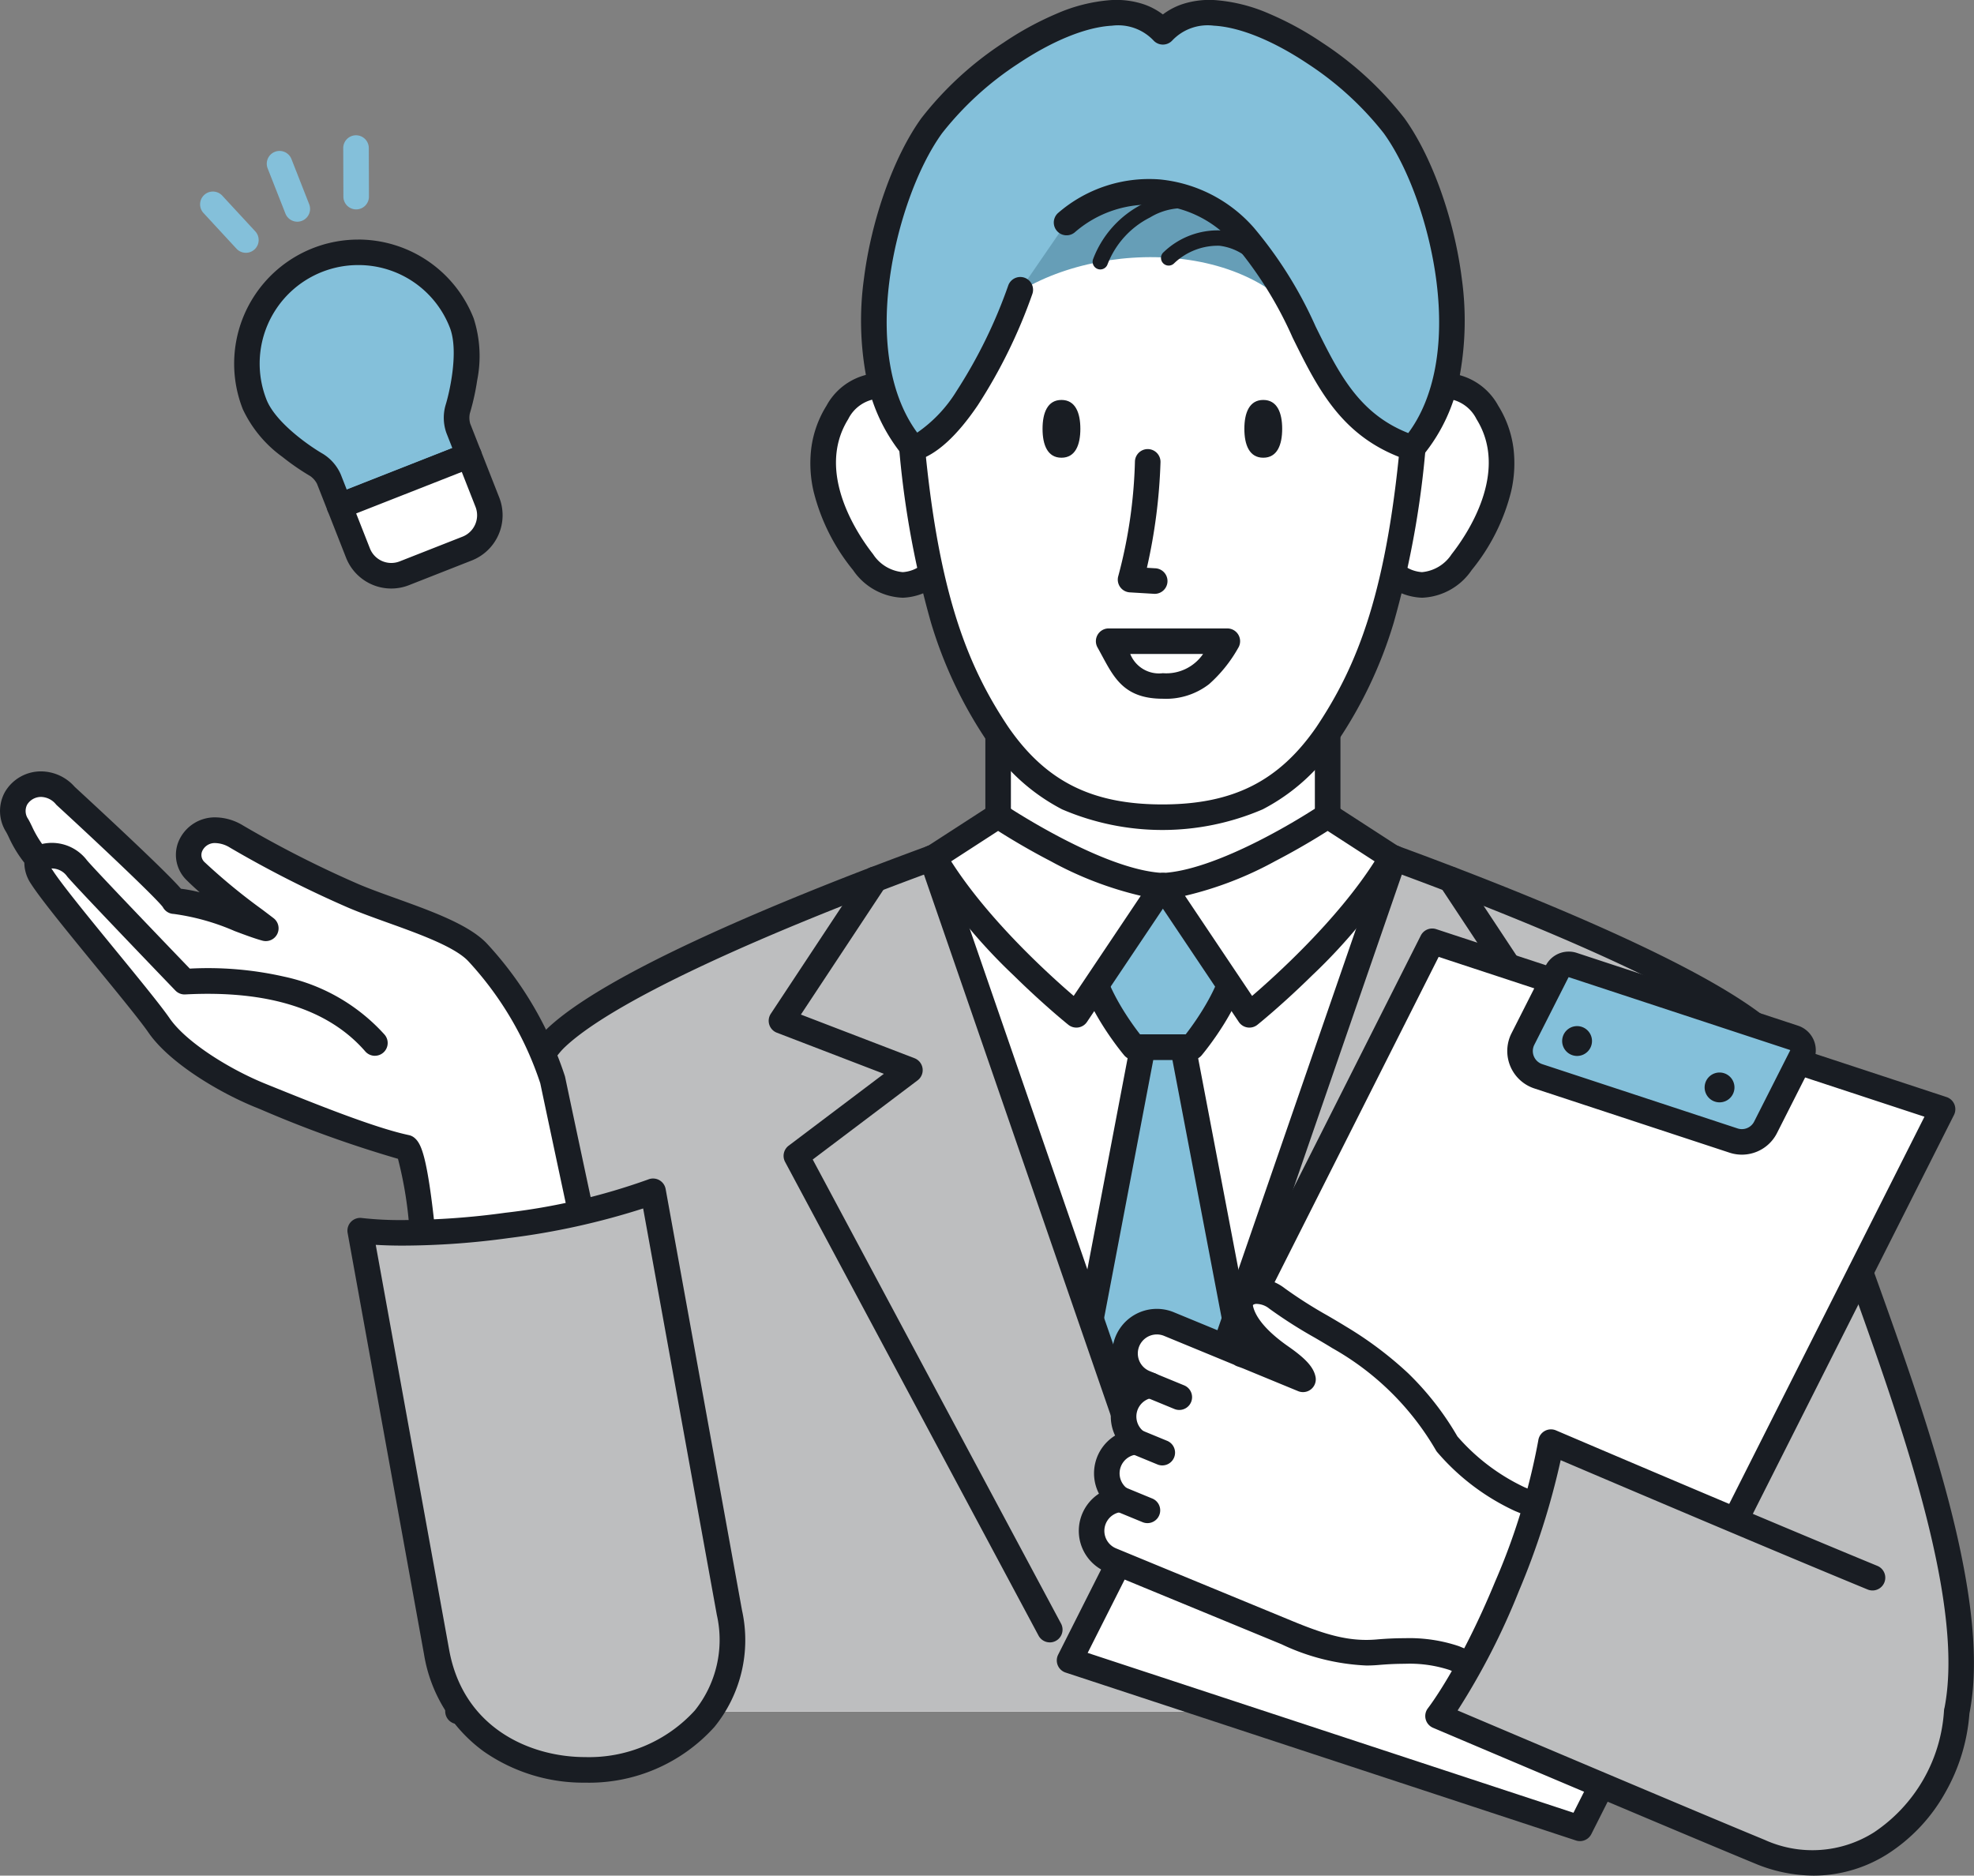 <svg xmlns="http://www.w3.org/2000/svg" width="193.083" height="183.468" viewBox="0 0 193.083 183.468"><rect x="0" y="0" width="193.083" height="183.468" fill="#808080" stroke="none"/><g transform="translate(26.537 -1483.752)"><path d="M671.02,157.15c.482-27.8-4.562-47.257-9.468-51.894-8.558-8.09-43.169-19.866-43.226-19.87V72.374H586.092V85.386c-.057,0-34.667,11.78-43.225,19.87-4.906,4.637-9.951,24.1-9.469,51.894h-.137v14H671.052v-14Z" transform="translate(-515 1480)" fill="#fff"/><path d="M671.052,157.15h-.032c.482-27.8-4.562-47.255-9.467-51.893h0c-5-4.725-18.881-10.7-29.579-14.865l-.622-.242c-7.321-2.832-13-4.761-13.025-4.763-4.528,3.373-12.883,5.007-16.118,5.007s-11.589-1.634-16.117-5.006c-.013,0-.866.29-2.328.805l-.29.1c-.522.185-1.1.39-1.751.624-1,.36-2.154.781-3.4,1.244l-.562.208-.4.148c-.369.138-.739.276-1.123.421l-.958.363-.632.24c-.313.119-.638.245-.959.368l-.716.276c-1,.385-2.024.789-3.069,1.205l-.429.17-.953.384-.858.345-.751.309c-.361.148-.722.295-1.086.446-.482.2-.966.4-1.45.607l-.391.163q-.732.311-1.464.627l-.389.166c-1.183.512-2.36,1.033-3.52,1.561l-.145.065q-.78.355-1.545.715l-.248.114c-.363.171-.717.342-1.074.513-.226.108-.457.216-.68.324-.356.173-.7.346-1.051.52-.214.106-.434.212-.646.319-.282.142-.552.284-.829.426s-.544.277-.807.416c-.2.1-.386.208-.582.313-.327.175-.659.35-.976.525-.246.135-.477.27-.716.4s-.513.286-.757.429c-.221.128-.425.255-.638.383-.247.148-.5.3-.738.444-.309.191-.6.38-.886.57-.125.081-.26.164-.382.246-.259.173-.5.345-.739.517-.135.1-.281.192-.409.286-.262.192-.5.38-.736.569-.092.073-.2.146-.283.218q-.474.39-.876.769c-4.906,4.637-9.95,24.1-9.468,51.894h-.138v14H671.052Z" transform="translate(-515 1480)" fill="#fff"/><path d="M604.177,106.175h-3.938l-8.954,46.971h21.846Z" transform="translate(-515 1480)" fill="#84c0da"/><path d="M600.239,104.925h3.938a1.25,1.25,0,0,1,1.228,1.016l8.954,46.971a1.25,1.25,0,0,1-1.228,1.484H591.285a1.25,1.25,0,0,1-1.228-1.484l8.954-46.971A1.25,1.25,0,0,1,600.239,104.925Zm2.9,2.5h-1.87L592.8,151.9H611.62Z" transform="translate(-515 1480)" fill="#191d23"/><path d="M671.052,157.15h-.032c.429-24.7-3.508-42.812-7.833-49.794a18.844,18.844,0,0,0-1.382-1.837c-.07-.073-.14-.151-.21-.218l-.043-.045,0,0c-.239-.225-.5-.454-.782-.685-.081-.067-.166-.135-.25-.2q-.334-.269-.7-.542c-.082-.061-.161-.122-.245-.183-.326-.237-.665-.475-1.023-.716l-.193-.126q-.462-.306-.958-.617l-.337-.209q-.5-.309-1.036-.622l-.214-.127c-.43-.25-.874-.5-1.328-.752l-.316-.172q-.551-.3-1.122-.6l-.382-.2c-.968-.507-1.977-1.015-3.015-1.52l-.4-.192q-.629-.3-1.269-.6L647.62,97q-.807-.376-1.628-.752l-.2-.09q-.725-.329-1.457-.655l-.451-.2q-.673-.3-1.352-.593l-.336-.146q-.817-.354-1.639-.7l-.437-.184-1.247-.522-.528-.219q-.67-.277-1.337-.549l-.417-.17-1.422-.573-.626-.249-.967-.384-.642-.252q-.615-.241-1.217-.475l-.853-.33-.731-.281-.8-.305-.548-.207c-1-.379-1.954-.736-2.851-1.067l-.191-.071c-.317-.117-.629-.232-.932-.342l-22.6,65.457L579.6,87.689l-.911.335-.244.09c-.875.324-1.806.671-2.778,1.039l-.614.233-.743.284-.842.323-.611.235c-.46.179-.928.361-1.4.546l-.576.227-1.056.418-.562.224c-.518.208-1.039.417-1.564.631l-.213.087q-.72.292-1.444.593l-.475.2q-.659.273-1.32.552l-.377.159q-.834.354-1.669.714l-.287.125q-.7.3-1.4.614l-.424.188q-.757.336-1.506.677l-.153.068q-.831.379-1.647.762l-.335.158q-.652.308-1.293.617l-.384.186c-1.041.507-2.053,1.016-3.024,1.524-.125.065-.247.131-.371.2q-.581.306-1.139.612l-.3.165q-.685.378-1.335.756c-.07.04-.136.08-.2.121q-.537.315-1.045.627c-.113.069-.224.139-.334.208q-.5.312-.964.62c-.061.041-.126.082-.186.122-.36.241-.7.481-1.027.718-.082.06-.159.119-.239.179q-.369.276-.707.547c-.083.067-.167.134-.247.2-.28.232-.547.463-.787.69-.086.082-.173.179-.259.269a18.991,18.991,0,0,0-1.179,1.516c-4.4,6.744-8.465,25.03-8.03,50.109h-.138v14H671.052Z" transform="translate(-515 1480)" fill="#bdbebf"/><path d="M533.261,172.4a1.25,1.25,0,0,1-1.25-1.25v-14a1.245,1.245,0,0,1,.129-.554,161.942,161.942,0,0,1,2.748-34.328c1.817-8.933,4.346-15.3,7.121-17.921,3.665-3.465,12.14-7.912,25.188-13.217,5.064-2.059,9.807-3.829,12.894-4.951,1.785-.649,3.2-1.147,4.067-1.451l.685-.239V72.375a1.25,1.25,0,0,1,1.25-1.25h32.234a1.25,1.25,0,0,1,1.25,1.25V84.491l.685.239c.87.3,2.283.8,4.067,1.451,3.087,1.122,7.83,2.892,12.894,4.951,13.048,5.305,21.523,9.752,25.188,13.217a11.669,11.669,0,0,1,1.844,2.348,1.25,1.25,0,0,1-2.126,1.315,9.223,9.223,0,0,0-1.435-1.845c-3.364-3.18-11.707-7.537-24.127-12.6-9.717-3.962-18.223-6.853-18.6-6.979a1.25,1.25,0,0,1-.893-1.2V73.625H587.343V85.387a1.25,1.25,0,0,1-.894,1.2c-.379.127-8.866,3.011-18.6,6.98-12.419,5.064-20.761,9.421-24.124,12.6-2.335,2.207-4.723,8.413-6.388,16.6-1.381,6.788-2.968,18.26-2.689,34.362a1.25,1.25,0,0,1-.138.593v13.429A1.25,1.25,0,0,1,533.261,172.4Z" transform="translate(-515 1480)" fill="#191d23"/><path d="M602.208,154.4h0a1.25,1.25,0,0,1-1.182-.842L578.424,88.1a1.25,1.25,0,1,1,2.363-.816l21.422,62.035,21.423-62.035a1.25,1.25,0,1,1,2.363.816L603.39,153.554A1.25,1.25,0,0,1,602.208,154.4Z" transform="translate(-515 1480)" fill="#191d23"/><path d="M613.272,164.406a1.25,1.25,0,0,1-1.1-1.84l24.287-45.395L626.2,109.429a1.25,1.25,0,0,1,.3-2.165l11.114-4.27-8.283-12.529a1.25,1.25,0,0,1,2.085-1.379l9.141,13.827a1.25,1.25,0,0,1-.594,1.856L629.5,108.79l9.313,7.03a1.25,1.25,0,0,1,.349,1.587l-24.792,46.338A1.25,1.25,0,0,1,613.272,164.406Z" transform="translate(-515 1480)" fill="#191d23"/><path d="M591.147,164.406a1.25,1.25,0,0,1-1.1-.661l-24.792-46.338a1.25,1.25,0,0,1,.349-1.587l9.313-7.03-10.465-4.02a1.25,1.25,0,0,1-.594-1.856L573,89.086a1.25,1.25,0,1,1,2.085,1.379l-8.284,12.53,11.114,4.27a1.25,1.25,0,0,1,.3,2.165l-10.257,7.743,24.288,45.395a1.25,1.25,0,0,1-1.1,1.84Z" transform="translate(-515 1480)" fill="#191d23"/><path d="M605.8,91.426l-3.6-1.032-3.6,1.032s-3.9,2.222-3.6,6.076,4.36,8.673,4.36,8.673h5.664s4.058-4.818,4.36-8.673-3.6-6.076-3.6-6.076" transform="translate(-515 1480)" fill="#84c0da"/><path d="M602.208,89.144a1.25,1.25,0,0,1,.345.048l3.6,1.032a1.25,1.25,0,0,1,.274.116c.187.107,4.582,2.668,4.222,7.26-.33,4.207-4.474,9.171-4.65,9.381a1.25,1.25,0,0,1-.956.445h-5.664a1.25,1.25,0,0,1-.956-.445c-.176-.209-4.322-5.174-4.65-9.381-.36-4.592,4.035-7.152,4.222-7.259a1.25,1.25,0,0,1,.274-.116l3.6-1.032A1.25,1.25,0,0,1,602.208,89.144Zm3.086,3.436-3.086-.885-3.087.886c-.559.362-3.069,2.147-2.859,4.824.2,2.554,2.487,5.956,3.71,7.521h4.47c1.223-1.568,3.512-4.974,3.711-7.521C608.363,94.73,605.86,92.947,605.294,92.58Z" transform="translate(-515 1480)" fill="#191d23"/><path d="M579.8,87.618c4.617,7.921,13.947,15.4,13.947,15.4l8.464-12.627c-6.3-.264-16.094-6.835-16.116-6.85Z" transform="translate(-515 1480)" fill="#fff"/><path d="M586.092,82.293a1.249,1.249,0,0,1,.7.213h0c.1.064,9.579,6.391,15.47,6.638a1.25,1.25,0,0,1,.986,1.945l-8.464,12.627a1.25,1.25,0,0,1-1.82.279c-.1-.078-2.415-1.943-5.336-4.814a54.356,54.356,0,0,1-8.909-10.933,1.25,1.25,0,0,1,.4-1.679l6.295-4.075A1.249,1.249,0,0,1,586.092,82.293Zm13.952,9.083a34.8,34.8,0,0,1-8.822-3.392c-2.272-1.176-4.161-2.335-5.131-2.952L581.5,88.006c3.645,5.722,9.59,11.107,11.983,13.162Z" transform="translate(-515 1480)" fill="#191d23"/><path d="M679.849,171.15c2.513-12.548-6.743-34.982-11.7-49.388-4.126,4.636-17.135,37.479-16.282,45.583s27.984,3.8,27.984,3.8" transform="translate(-515 1480)" fill="#bdbebf"/><path d="M643,182.6l-49.919-16.427,35.471-70.343,37.5,12.34,12.422,4.087Z" transform="translate(-515 1480)" fill="#fff"/><path d="M643,183.846a1.248,1.248,0,0,1-.391-.063L592.69,167.357a1.25,1.25,0,0,1-.725-1.75l35.471-70.343a1.25,1.25,0,0,1,1.507-.625l49.919,16.427a1.25,1.25,0,0,1,.725,1.75l-35.471,70.343A1.25,1.25,0,0,1,643,183.846Zm-48.149-18.411,47.518,15.637L676.7,112.987l-11.043-3.633-36.475-12Z" transform="translate(-515 1480)" fill="#191d23"/><path d="M663.942,105.269,642.307,98.15a1.278,1.278,0,0,0-1.54.636l-3.344,6.6a2.6,2.6,0,0,0,1.51,3.642l19.093,6.284a2.6,2.6,0,0,0,3.136-1.3l3.521-6.957a1.278,1.278,0,0,0-.741-1.791" transform="translate(-515 1480)" fill="#84c0da"/><path d="M641.907,96.836h0a2.522,2.522,0,0,1,.792.127l21.634,7.119a2.528,2.528,0,0,1,1.466,3.543l-3.521,6.957a3.851,3.851,0,0,1-4.642,1.923l-19.094-6.284a3.851,3.851,0,0,1-2.236-5.392l3.345-6.607A2.518,2.518,0,0,1,641.907,96.836ZM658.838,114.2a1.345,1.345,0,0,0,1.207-.743l3.522-6.959a.023.023,0,0,0,0-.023.024.024,0,0,0-.018-.016l-21.634-7.119-.009,0a.03.03,0,0,0-.026.017l-3.343,6.6a1.351,1.351,0,0,0,.785,1.89l19.093,6.284A1.349,1.349,0,0,0,658.838,114.2Z" transform="translate(-515 1480)" fill="#191d23"/><path d="M609.828,131.892c.447,1.734,2.116,3.326,3.92,4.587,1.388.968,2.052,1.641,2.164,2.2l-5.29-2.181c-.25-.1-.493-.19-.732-.271-.085-.044-.163-.1-.254-.135l-6.838-2.819a3.111,3.111,0,1,0-2.372,5.752l.563.232a3.094,3.094,0,0,0-1.4,5.532,3.1,3.1,0,0,0-1.553,5.627,3.1,3.1,0,0,0-.879,5.959l3.7,1.527,13.423,5.534c3.2,1.318,5.821,2.206,8.924,1.937s5.894-.087,7.492.571l10.494,4.326,6.413-15.555-10.494-4.326a21.238,21.238,0,0,1-7.12-5.4c-2.939-4.964-5.976-7.575-10.55-10.42-1.724-1.072-4.188-2.372-6.058-3.789s-4.007-.618-3.559,1.116" transform="translate(-515 1480)" fill="#fff"/><path d="M611.415,128.8h0a4.593,4.593,0,0,1,2.727.982,44.012,44.012,0,0,0,4.181,2.661c.638.373,1.24.726,1.783,1.063a35.936,35.936,0,0,1,6.093,4.575,28.533,28.533,0,0,1,4.817,6.177,19.955,19.955,0,0,0,6.576,4.979l10.494,4.326a1.25,1.25,0,0,1,.679,1.632l-6.413,15.555a1.25,1.25,0,0,1-1.632.679L630.226,167.1a12.517,12.517,0,0,0-4.366-.6c-.806,0-1.661.039-2.541.115-.4.035-.813.053-1.214.053a21.464,21.464,0,0,1-8.295-2.08l-13.423-5.534-3.7-1.527a4.351,4.351,0,0,1-.732-7.669,4.345,4.345,0,0,1,1.58-5.683,4.341,4.341,0,0,1,.929-5.016,4.361,4.361,0,0,1,4.815-7.046l6.838,2.819.014.006a6.991,6.991,0,0,1-1.509-2.739,2.648,2.648,0,0,1,.427-2.335A2.944,2.944,0,0,1,611.415,128.8Zm34.562,26.6-9.338-3.85a22.348,22.348,0,0,1-7.607-5.764,1.257,1.257,0,0,1-.112-.16,26.994,26.994,0,0,0-10.135-10c-.514-.319-1.1-.664-1.725-1.029a45.824,45.824,0,0,1-4.427-2.825,2.046,2.046,0,0,0-1.217-.474.585.585,0,0,0-.393.1.4.4,0,0,0,.017.179c.3,1.182,1.489,2.521,3.426,3.875,1.737,1.211,2.487,2.047,2.674,2.98a1.25,1.25,0,0,1-1.7,1.4l-5.29-2.181c-.191-.079-.393-.153-.656-.243a1.247,1.247,0,0,1-.173-.074c-.057-.029-.1-.057-.142-.079l-.031-.018-6.821-2.812a1.861,1.861,0,1,0-1.419,3.441l.563.232a1.25,1.25,0,0,1-.281,2.39,1.844,1.844,0,0,0-.837,3.3,1.25,1.25,0,0,1-.658,2.241,1.848,1.848,0,0,0-.931,3.359,1.25,1.25,0,0,1-.6,2.265,1.853,1.853,0,0,0-.528,3.56l3.7,1.527,13.423,5.534c2.9,1.2,5.036,1.891,7.342,1.891.33,0,.665-.015,1-.043.951-.083,1.879-.125,2.758-.125a15.189,15.189,0,0,1,5.318.785l9.339,3.85Z" transform="translate(-515 1480)" fill="#191d23"/><path d="M2.818,2.412a1.246,1.246,0,0,1-.476-.095L-.476,1.156A1.25,1.25,0,0,1-1.156-.476,1.25,1.25,0,0,1,.476-1.156L3.3.006a1.25,1.25,0,0,1-.477,2.406Z" transform="translate(85.989 1619.259)" fill="#191d23"/><path d="M2.56,2.305a1.246,1.246,0,0,1-.476-.095L-.476,1.156A1.25,1.25,0,0,1-1.156-.476,1.25,1.25,0,0,1,.476-1.156L3.036-.1A1.25,1.25,0,0,1,2.56,2.305Z" transform="translate(84.591 1624.791)" fill="#191d23"/><path d="M2.724,2.373a1.246,1.246,0,0,1-.476-.095L-.476,1.156A1.25,1.25,0,0,1-1.156-.476,1.25,1.25,0,0,1,.476-1.156L3.2-.033a1.25,1.25,0,0,1-.477,2.406Z" transform="translate(82.972 1630.368)" fill="#191d23"/><path d="M660.566,184.875c16.437,6.776,27.847-19.865,11.045-26.792-12.029-4.959-31.467-13.266-31.467-13.266a63.756,63.756,0,0,1-4.306,14.123c-3.566,8.651-6.739,12.669-6.739,12.669s23.757,10.088,31.467,13.266" transform="translate(-515 1480)" fill="#bdbebf"/><path d="M618.326,83.542s-9.815,6.587-16.118,6.851l8.463,12.627s9.332-7.482,13.948-15.4Z" transform="translate(-515 1480)" fill="#fff"/><path d="M618.326,82.292a1.249,1.249,0,0,1,.68.2l6.293,4.076a1.25,1.25,0,0,1,.4,1.679A54.34,54.34,0,0,1,616.79,99.18c-2.921,2.872-5.24,4.737-5.337,4.815a1.25,1.25,0,0,1-1.82-.279L601.17,91.089a1.25,1.25,0,0,1,.986-1.945c2.377-.1,5.77-1.254,9.81-3.338a64.45,64.45,0,0,0,5.656-3.3,1.251,1.251,0,0,1,.7-.218Zm4.592,5.714-4.592-2.974c-.253.161-.587.37-.982.611-.946.577-2.432,1.451-4.139,2.336a34.824,34.824,0,0,1-8.834,3.4l6.563,9.792C613.328,99.112,619.277,93.722,622.918,88.006Z" transform="translate(-515 1480)" fill="#191d23"/><path d="M665.852,187.22a15.01,15.01,0,0,1-5.739-1.188c-7.628-3.145-31.241-13.17-31.479-13.271a1.25,1.25,0,0,1-.493-1.925c.03-.038,3.122-4.022,6.564-12.371a63.47,63.47,0,0,0,4.223-13.815,1.251,1.251,0,0,1,1.73-.981c.07.03,7.087,3.028,15.183,6.449,6.7,2.832,12.176,5.124,16.269,6.811a1.25,1.25,0,0,1-.953,2.311c-4.1-1.69-9.58-3.984-16.289-6.819-5.93-2.506-11.281-4.784-13.751-5.838a73.575,73.575,0,0,1-4.1,12.835,68.4,68.4,0,0,1-5.98,11.647c5.25,2.227,23.5,9.966,30.028,12.656a11.279,11.279,0,0,0,10.7-.733,15.473,15.473,0,0,0,6.848-11.912,1.248,1.248,0,0,1,.053-.291c.879-4.556.235-10.9-1.968-19.378-1.949-7.5-4.788-15.418-7.293-22.4l-.136-.378a1.25,1.25,0,0,1,2.353-.844l.135.378c2.523,7.033,5.382,15,7.359,22.617,2.315,8.913,2.963,15.648,1.982,20.589a18.349,18.349,0,0,1-2.379,7.758,16.885,16.885,0,0,1-5.629,5.981,13.6,13.6,0,0,1-6.014,2.057Q666.469,187.22,665.852,187.22Z" transform="translate(-515 1480)" fill="#191d23"/><path d="M644.181,105.584a1.459,1.459,0,1,0-1.459,1.458,1.459,1.459,0,0,0,1.459-1.458" transform="translate(-515 1480)" fill="#191d23"/><path d="M658.116,110.122a1.459,1.459,0,1,0-1.459,1.459,1.459,1.459,0,0,0,1.459-1.459" transform="translate(-515 1480)" fill="#191d23"/><path d="M542.516,109.374a33.942,33.942,0,0,0-7.316-12.44c-2.122-2.294-8.322-3.916-12.133-5.533a106.724,106.724,0,0,1-11.484-5.832c-3.477-2.029-5.931,1.473-3.972,3.407a73.714,73.714,0,0,0,6.859,5.575c-2.067-.541-6.195-2.568-8.969-2.658-.338-.845-10.623-10.295-10.623-10.295-2.428-2.724-6.483-.1-4.744,2.9a14.787,14.787,0,0,0,2.014,3.286,2.185,2.185,0,0,0,.4,1.756c1.65,2.594,9.688,11.931,11.463,14.512s6.243,5.379,9.947,6.874c4.543,1.834,10.637,4.321,14.235,5.081,1.231,1.013,2.139,14.707,2.139,14.707l16.368-1.69s-2.643-12.312-4.188-19.648" transform="translate(-515 1480)" fill="#fff"/><path d="M530.336,131.962a1.25,1.25,0,0,1-1.247-1.167c0-.031-.213-3.182-.561-6.517a38.236,38.236,0,0,0-1.138-7.174,114.454,114.454,0,0,1-13.405-4.823l-.491-.2c-3.649-1.473-8.494-4.393-10.509-7.325-.783-1.138-2.879-3.7-5.1-6.413-2.681-3.277-5.454-6.666-6.389-8.136a3.719,3.719,0,0,1-.653-2.064,12.171,12.171,0,0,1-1.5-2.454c-.1-.211-.188-.394-.288-.567a3.828,3.828,0,0,1-.1-3.915,4.076,4.076,0,0,1,3.541-2,4.42,4.42,0,0,1,3.273,1.511c.348.321,2.748,2.53,5.154,4.8,3.292,3.108,4.648,4.485,5.239,5.169a13.382,13.382,0,0,1,1.832.347c-.438-.386-.86-.775-1.259-1.17a3.449,3.449,0,0,1-.8-3.821,3.848,3.848,0,0,1,3.608-2.338,5.293,5.293,0,0,1,2.674.783,105.616,105.616,0,0,0,11.342,5.761c1.056.448,2.308.9,3.633,1.376,3.543,1.276,7.206,2.6,8.929,4.458a35.11,35.11,0,0,1,7.585,12.9,1.243,1.243,0,0,1,.036.135c1.527,7.25,4.161,19.52,4.187,19.643a1.25,1.25,0,0,1-1.094,1.506l-16.368,1.69A1.25,1.25,0,0,1,530.336,131.962ZM492.494,81.706a1.592,1.592,0,0,0-1.374.751,1.361,1.361,0,0,0,.1,1.412c.151.26.269.507.383.746A10.451,10.451,0,0,0,493.121,87a1.25,1.25,0,0,1,.23,1.122,1.141,1.141,0,0,0,.255.747c.854,1.343,3.7,4.824,6.214,7.894,2.253,2.754,4.382,5.356,5.224,6.58,1.646,2.394,5.967,5.044,9.385,6.423l.492.2c4.293,1.734,10.172,4.108,13.534,4.819a1.25,1.25,0,0,1,.536.258c.48.395.863,1.113,1.289,3.468.234,1.291.466,3.006.69,5.1.238,2.216.417,4.4.518,5.731l13.7-1.415c-.729-3.4-2.655-12.4-3.882-18.221a32.62,32.62,0,0,0-7.025-11.918c-1.309-1.415-4.832-2.684-7.941-3.8-1.359-.49-2.643-.952-3.763-1.427a108.218,108.218,0,0,1-11.626-5.9,2.847,2.847,0,0,0-1.414-.442,1.338,1.338,0,0,0-1.295.787.953.953,0,0,0,.245,1.092,58.425,58.425,0,0,0,5.629,4.628c.374.283.745.564,1.11.843a1.25,1.25,0,0,1-1.075,2.2c-.75-.2-1.673-.544-2.742-.946a22.413,22.413,0,0,0-5.951-1.672,1.25,1.25,0,0,1-1.067-.669c-.6-.82-5.706-5.677-10.362-9.955q-.046-.042-.087-.089A1.945,1.945,0,0,0,492.494,81.706Z" transform="translate(-515 1480)" fill="#191d23"/><path d="M525.134,107.027a1.247,1.247,0,0,1-.944-.43c-3.584-4.127-9.507-6-17.605-5.572a1.25,1.25,0,0,1-.967-.381c-.393-.408-9.641-10.017-10.58-11.153a1.83,1.83,0,0,0-2.353-.579,1.25,1.25,0,1,1-1.073-2.258,4.309,4.309,0,0,1,5.353,1.245c.7.843,7.16,7.587,10.061,10.6a33.64,33.64,0,0,1,9.21.782,18.388,18.388,0,0,1,9.841,5.674,1.25,1.25,0,0,1-.943,2.07Z" transform="translate(-515 1480)" fill="#191d23"/><path d="M531.165,165.349c3.183,17.558,31.9,14.1,28.645-3.853-2.329-12.85-7.471-41.215-7.471-41.215a62.32,62.32,0,0,1-14.278,3.338c-9.249,1.244-14.368.514-14.368.514l7.472,41.216" transform="translate(-515 1480)" fill="#bdbebf"/><path d="M545.691,178.128h0a17.045,17.045,0,0,1-9.9-3.044,14.647,14.647,0,0,1-5.853-9.512l-7.472-41.216a1.25,1.25,0,0,1,1.406-1.46,33.719,33.719,0,0,0,4.145.2,74.791,74.791,0,0,0,9.88-.716,62.084,62.084,0,0,0,13.965-3.254,1.251,1.251,0,0,1,1.709.931s5.142,28.365,7.471,41.215a13.463,13.463,0,0,1-2.694,11.4A16.5,16.5,0,0,1,545.691,178.128ZM525.215,125.52l7.18,39.606c1.4,7.75,8.039,10.5,13.294,10.5h0a13.982,13.982,0,0,0,10.736-4.558,11.042,11.042,0,0,0,2.153-9.351c-2.013-11.1-6.126-33.8-7.207-39.756a72,72,0,0,1-13.146,2.895,77.285,77.285,0,0,1-10.213.738C526.867,125.6,525.93,125.562,525.215,125.52Z" transform="translate(-515 1480)" fill="#191d23"/><path d="M580.783,46.226c-2.416-4.667-7.516-6.79-10.417-2.131s-.881,10.326,2.515,14.641,7.483,1.517,8.122-1.223-.22-11.287-.22-11.287" transform="translate(-515 1480)" fill="#fff"/><path d="M574.489,40.237h0a7.066,7.066,0,0,1,4.234,1.558,11.413,11.413,0,0,1,3.169,3.856,1.249,1.249,0,0,1,.134.45c.09.9.861,8.837.194,11.7a5.857,5.857,0,0,1-5.458,4.42,6.145,6.145,0,0,1-4.863-2.708,19.661,19.661,0,0,1-3.857-7.692,12.143,12.143,0,0,1-.224-4.239,10.354,10.354,0,0,1,1.487-4.144A6.112,6.112,0,0,1,574.489,40.237Zm5.074,6.357c-1.267-2.316-3.284-3.857-5.074-3.857h0a3.625,3.625,0,0,0-3.062,2.019c-3.261,5.239,1.04,11.433,2.436,13.207a3.871,3.871,0,0,0,2.9,1.754,3.358,3.358,0,0,0,3.024-2.488C580.255,55.218,579.8,49.1,579.563,46.595Z" transform="translate(-515 1480)" fill="#191d23"/><path d="M623.53,46.226c2.416-4.667,7.516-6.79,10.417-2.131s.882,10.326-2.515,14.641-7.483,1.517-8.122-1.223.22-11.287.22-11.287" transform="translate(-515 1480)" fill="#fff"/><path d="M629.824,40.237a6.112,6.112,0,0,1,5.185,3.2,10.356,10.356,0,0,1,1.487,4.144,12.142,12.142,0,0,1-.224,4.239,19.654,19.654,0,0,1-3.857,7.692,6.145,6.145,0,0,1-4.863,2.708,5.857,5.857,0,0,1-5.458-4.42c-.667-2.859.1-10.8.194-11.7a1.25,1.25,0,0,1,.134-.45,11.414,11.414,0,0,1,3.169-3.856A7.065,7.065,0,0,1,629.824,40.237Zm-2.273,19.48a3.871,3.871,0,0,0,2.9-1.755c1.4-1.774,5.7-7.967,2.436-13.207a3.625,3.625,0,0,0-3.062-2.018c-1.79,0-3.807,1.541-5.074,3.857-.241,2.5-.692,8.624-.223,10.634A3.358,3.358,0,0,0,627.551,59.717Z" transform="translate(-515 1480)" fill="#191d23"/><path d="M602.156,83.708Z" transform="translate(-515 1480)" fill="#fff"/><path d="M602.157,16.038c23.029,0,26.678,5.235,24.64,29.629-1.341,16.059-4.348,23.635-8.539,29.9-3.995,5.788-8.892,8.119-16.1,8.119h0c-7.209,0-12.1-2.331-16.1-8.119-4.191-6.268-7.2-13.844-8.539-29.9-2.038-24.394,1.611-29.629,24.64-29.629" transform="translate(-515 1480)" fill="#fff"/><path d="M602.157,14.788a63.156,63.156,0,0,1,13.7,1.129c3.766.86,6.547,2.311,8.5,4.435,2.119,2.3,3.35,5.412,3.874,9.781.455,3.79.4,8.612-.191,15.637a90.487,90.487,0,0,1-3.252,18.887A42.559,42.559,0,0,1,619.3,76.265l-.01.015a19.41,19.41,0,0,1-7.317,6.639,24.846,24.846,0,0,1-19.626,0,19.409,19.409,0,0,1-7.317-6.639l-.01-.015a42.557,42.557,0,0,1-5.494-11.607,90.487,90.487,0,0,1-3.252-18.887c-.587-7.025-.646-11.848-.191-15.637.524-4.37,1.755-7.478,3.874-9.781,1.954-2.124,4.735-3.575,8.5-4.435A63.156,63.156,0,0,1,602.157,14.788Zm15.067,60.08c4.034-6.035,6.994-13.331,8.327-29.3.956-11.445.783-19.372-3.031-23.518-1.623-1.764-3.916-2.937-7.218-3.691a81.566,81.566,0,0,0-26.29,0c-3.3.754-5.6,1.927-7.218,3.691-3.814,4.146-3.988,12.073-3.031,23.518,1.334,15.974,4.294,23.27,8.327,29.3,3.666,5.307,8.172,7.571,15.066,7.571S613.558,80.175,617.224,74.868Z" transform="translate(-515 1480)" fill="#191d23"/><path d="M592.287,42.874c1.367,0,1.849,1.265,1.849,2.826s-.482,2.825-1.849,2.825-1.849-1.265-1.849-2.825.482-2.826,1.849-2.826" transform="translate(-515 1480)" fill="#191d23"/><path d="M612.028,42.874c1.367,0,1.849,1.265,1.849,2.826s-.482,2.825-1.849,2.825-1.85-1.265-1.85-2.825.483-2.826,1.85-2.826" transform="translate(-515 1480)" fill="#191d23"/><path d="M601.373,61.835l-.076,0-2.325-.139a1.25,1.25,0,0,1-1.119-1.619,47.8,47.8,0,0,0,1.622-11.19,1.25,1.25,0,1,1,2.5.089,53.918,53.918,0,0,1-1.33,10.316l.8.048a1.25,1.25,0,0,1-.073,2.5Z" transform="translate(-515 1480)" fill="#191d23"/><path d="M596.905,65.224h11.607a1.25,1.25,0,0,1,1.056,1.919,13.7,13.7,0,0,1-2.846,3.535,6.882,6.882,0,0,1-4.514,1.423c-3.683,0-4.724-1.932-5.93-4.169-.147-.273-.3-.556-.464-.849a1.25,1.25,0,0,1,1.091-1.86Zm9.232,2.5h-7.12a3.029,3.029,0,0,0,3.191,1.878A4.355,4.355,0,0,0,606.137,67.725Z" transform="translate(-515 1480)" fill="#191d23"/><path d="M587.242,32.9c8.364-5.973,25.48-5.973,30.333,5.016,0,0,3.189-8.557-3.464-13.345s-20.191-4.511-25.21,0Z" transform="translate(-515 1480)" fill="#669eb7"/><path d="M592.775,25.529a12.232,12.232,0,0,1,17.4,1.332c7.009,7.787,6.766,17.556,16.445,20.729,7.214-8.327,2.953-24.979-1.81-31.552-4.314-5.955-17.39-14.955-22.6-9.177-5.214-5.778-18.29,3.222-22.6,9.177-4.762,6.573-9.023,23.225-1.81,31.552,3.234-.936,7.358-6.987,10.47-15.507" transform="translate(-515 1480)" fill="#84c0da"/><path d="M626.623,48.84a1.248,1.248,0,0,1-.389-.062c-6.457-2.117-8.825-6.913-11.332-11.991a37.975,37.975,0,0,0-5.652-9.089,11.006,11.006,0,0,0-15.67-1.211,1.25,1.25,0,0,1-1.608-1.914,13.6,13.6,0,0,1,9.914-3.271,14.039,14.039,0,0,1,9.222,4.724,40.532,40.532,0,0,1,6.036,9.655c2.247,4.55,4.2,8.511,9.065,10.432,2.557-3.432,3.537-8.643,2.761-14.8-.686-5.447-2.715-11.155-5.168-14.541a30.958,30.958,0,0,0-7.395-6.765C613,7.729,609.728,6.4,607.193,6.264A4.769,4.769,0,0,0,603.137,7.7a1.25,1.25,0,0,1-1.856,0,4.769,4.769,0,0,0-4.055-1.435c-2.535.136-5.807,1.465-9.213,3.743a30.96,30.96,0,0,0-7.395,6.765c-2.453,3.386-4.482,9.094-5.168,14.541-.772,6.13.2,11.324,2.728,14.756a13.543,13.543,0,0,0,3.863-4.089,48.538,48.538,0,0,0,5.05-10.326,1.25,1.25,0,0,1,2.348.858,51.038,51.038,0,0,1-5.328,10.869c-2.057,3.039-4.065,4.859-5.968,5.409a1.25,1.25,0,0,1-1.292-.382,17.03,17.03,0,0,1-3.713-8.1A29.913,29.913,0,0,1,572.969,31c.735-5.833,2.942-11.994,5.624-15.7a33.094,33.094,0,0,1,8.03-7.376,30.654,30.654,0,0,1,5.2-2.837,16.169,16.169,0,0,1,5.267-1.324,8.531,8.531,0,0,1,3.268.415,6.659,6.659,0,0,1,1.849.987,6.659,6.659,0,0,1,1.849-.987,8.532,8.532,0,0,1,3.269-.415,16.169,16.169,0,0,1,5.267,1.324,30.656,30.656,0,0,1,5.2,2.837,33.094,33.094,0,0,1,8.03,7.376c2.682,3.7,4.89,9.862,5.624,15.7a29.911,29.911,0,0,1-.168,9.305,17.03,17.03,0,0,1-3.714,8.1A1.25,1.25,0,0,1,626.623,48.84Z" transform="translate(-515 1480)" fill="#191d23"/><path d="M596.086,30.108a.751.751,0,0,1-.705-1.005,10.006,10.006,0,0,1,4.877-5.412,7.682,7.682,0,0,1,5.581-.881.75.75,0,1,1-.5,1.414,6.19,6.19,0,0,0-4.389.8,8.6,8.6,0,0,0-4.159,4.592A.75.75,0,0,1,596.086,30.108Z" transform="translate(-515 1480)" fill="#191d23"/><path d="M612.027,30.25a.748.748,0,0,1-.58-.274,5.38,5.38,0,0,0-3.7-2.185,6.174,6.174,0,0,0-4.465,1.742A.75.75,0,1,1,602.3,28.4a7.643,7.643,0,0,1,5.576-2.108,6.814,6.814,0,0,1,4.734,2.729.75.75,0,0,1-.579,1.226Z" transform="translate(-515 1480)" fill="#191d23"/><path d="M533.624,35.338A10.884,10.884,0,1,0,513.367,43.3c1.258,3.2,6.058,5.928,6.058,5.928a3.231,3.231,0,0,1,1.209,1.394l1.04,2.645,12.656-4.977-1.04-2.645a3.227,3.227,0,0,1-.064-1.844s1.656-5.268.4-8.467" transform="translate(-515 1480)" fill="#84c0da"/><path d="M523.491,27.184h0a12.138,12.138,0,0,1,11.3,7.7,12.035,12.035,0,0,1,.346,6.075,23.33,23.33,0,0,1-.715,3.224,2.068,2.068,0,0,0,.035,1.012l1.04,2.645a1.25,1.25,0,0,1-.706,1.621l-12.656,4.977a1.25,1.25,0,0,1-1.621-.706l-1.04-2.645a2.075,2.075,0,0,0-.663-.765,23.328,23.328,0,0,1-2.719-1.874,12.036,12.036,0,0,1-3.885-4.684,12.139,12.139,0,0,1,11.288-16.577Zm9.218,20.4-.583-1.482a4.458,4.458,0,0,1-.093-2.678c.422-1.349,1.323-5.355.427-7.633a9.584,9.584,0,0,0-8.969-6.111h0a9.636,9.636,0,0,0-8.961,13.162c.9,2.278,4.284,4.6,5.513,5.3a4.462,4.462,0,0,1,1.754,2.023l.583,1.482Z" transform="translate(-515 1480)" fill="#191d23"/><path d="M534.156,57.41l-6.143,2.416a3.5,3.5,0,0,1-4.537-1.976l-1.8-4.58,12.656-4.977,1.8,4.58a3.5,3.5,0,0,1-1.976,4.537" transform="translate(-515 1480)" fill="#fff"/><path d="M526.734,61.32a4.75,4.75,0,0,1-4.421-3.012l-1.8-4.58a1.25,1.25,0,0,1,.706-1.621l12.656-4.977a1.25,1.25,0,0,1,1.621.706l1.8,4.58a4.755,4.755,0,0,1-2.682,6.158l-6.143,2.416A4.73,4.73,0,0,1,526.734,61.32ZM523.3,53.976l1.344,3.417a2.247,2.247,0,0,0,2.917,1.27l6.143-2.416a2.252,2.252,0,0,0,1.27-2.917l-1.343-3.416Z" transform="translate(-515 1480)" fill="#191d23"/><path d="M1.739,5.672A1.25,1.25,0,0,1,.576,4.879L-1.163.457A1.25,1.25,0,0,1-.457-1.163a1.25,1.25,0,0,1,1.621.706L2.9,3.965A1.251,1.251,0,0,1,1.739,5.672Z" transform="translate(0.806 1499.766)" fill="#84c0da"/><path d="M.015,6a1.25,1.25,0,0,1-1.25-1.246L-1.25,0A1.25,1.25,0,0,1,0-1.25,1.25,1.25,0,0,1,1.25,0l.015,4.751A1.25,1.25,0,0,1,.019,6Z" transform="translate(8.286 1498.235)" fill="#84c0da"/><path d="M3.226,4.739a1.247,1.247,0,0,1-.918-.4L-.918.849A1.25,1.25,0,0,1-.849-.918,1.25,1.25,0,0,1,.918-.849L4.144,2.64a1.25,1.25,0,0,1-.918,2.1Z" transform="translate(-5.714 1503.74)" fill="#84c0da"/></g></svg>